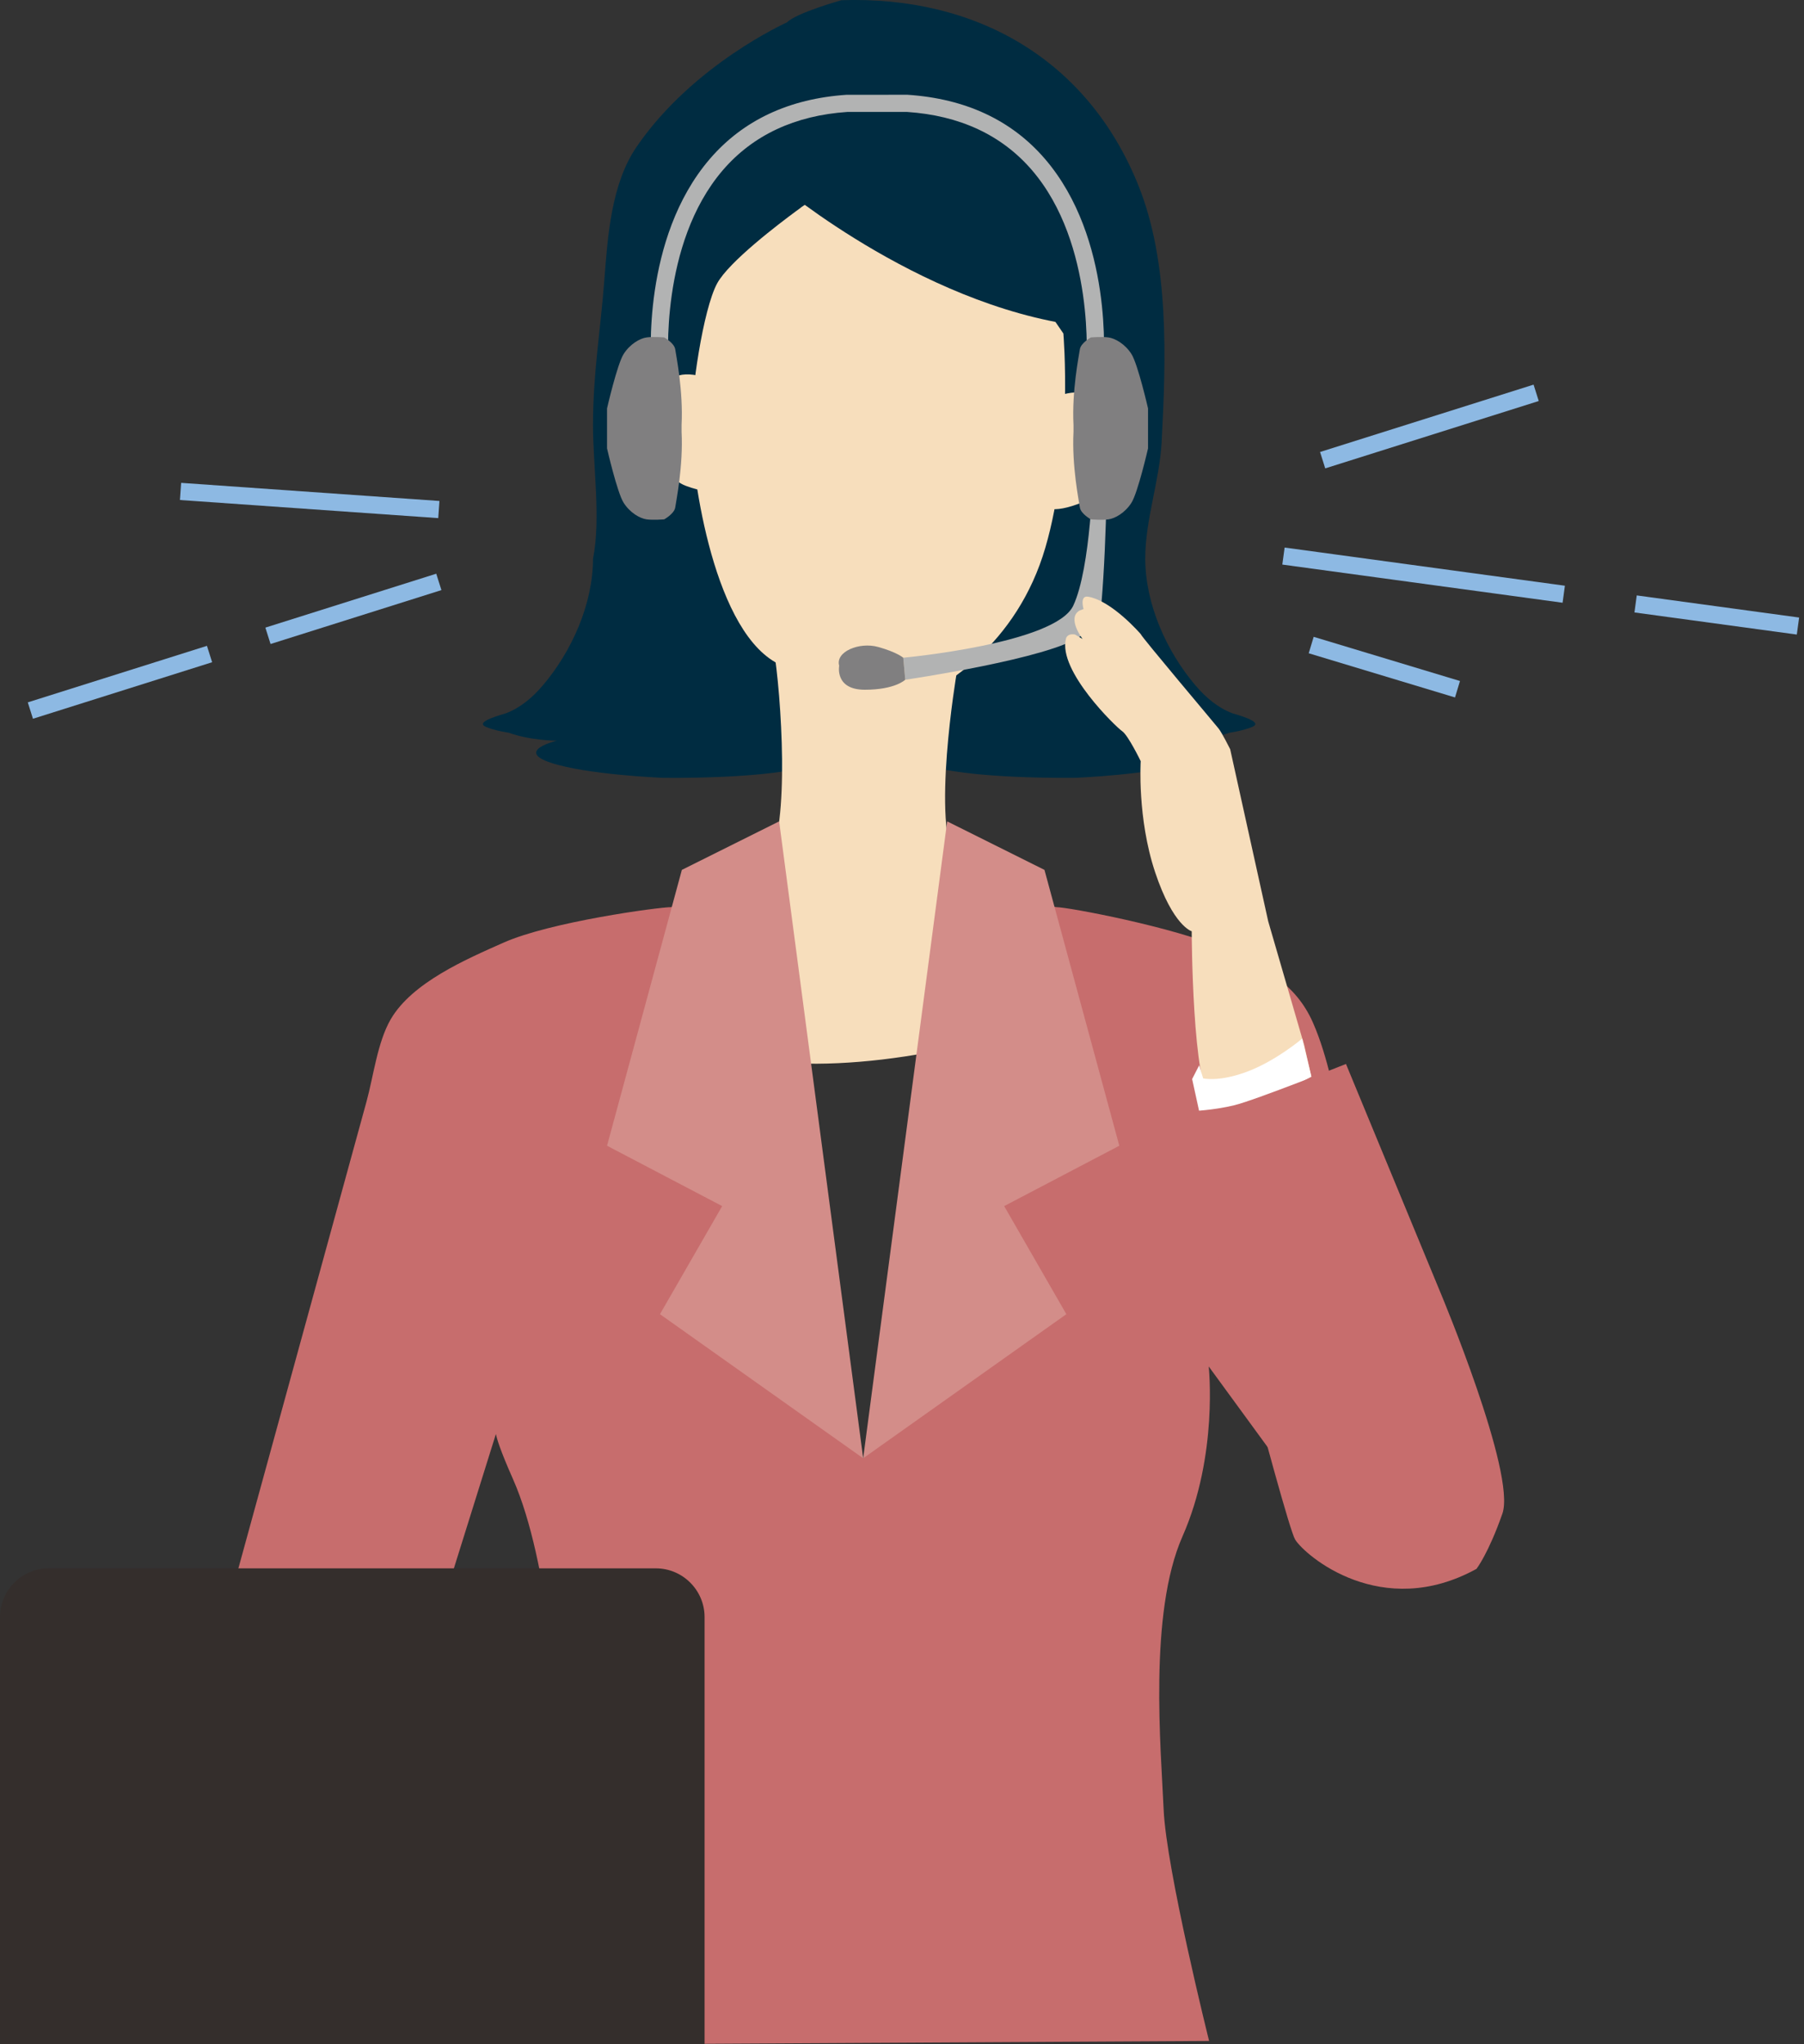 <?xml version="1.0" encoding="utf-8"?>
<!-- Generator: Adobe Illustrator 15.0.0, SVG Export Plug-In  -->
<!DOCTYPE svg PUBLIC "-//W3C//DTD SVG 1.1//EN" "http://www.w3.org/Graphics/SVG/1.1/DTD/svg11.dtd">
<svg version="1.1"
	 xmlns="http://www.w3.org/2000/svg" xmlns:xlink="http://www.w3.org/1999/xlink" xmlns:a="http://ns.adobe.com/AdobeSVGViewerExtensions/3.0/"
	 x="0px" y="0px" width="105px" height="119px" viewBox="0 0 105 119" enable-background="new 0 0 105 119" xml:space="preserve">
<rect x="0" y="0" width="105" height="119" fill="#333333" stroke="none"/>
<defs>
</defs>
<path fill="#002C41" d="M34.515,32.533c0.472-2.345-0.007-5.438,0-7.818c0.008-3.055,0.429-5.396,0.663-8.445
	c0.193-2.521,0.399-5.572,1.878-7.729c3.292-4.802,8.743-7.234,8.743-7.234c0.568-0.568,3.179-1.295,3.18-1.295
	c7.825-0.258,14.319,3.432,17.276,10.773c1.81,4.493,1.613,10.097,1.357,14.943c-0.121,2.29-0.958,4.515-0.954,6.804
	c0.006,2.636,1.241,5.401,2.938,7.386c0.578,0.677,1.29,1.287,2.131,1.603c0.173,0.065,1.855,0.483,1.177,0.785
	c-0.524,0.233-1.34,0.346-1.34,0.346c-1.282,0.466-2.796,0.466-2.796,0.466s2.446,0.583,0.35,1.281
	c-2.098,0.699-6.467,0.877-6.467,0.877s-6.506,0.117-8.953-0.815"/>
<path fill="#002C41" d="M34.515,32.533c-0.005,2.636-1.241,5.401-2.938,7.386c-0.578,0.677-1.29,1.287-2.13,1.603
	c-0.173,0.065-1.855,0.483-1.177,0.785c0.524,0.233,1.34,0.346,1.34,0.346c1.282,0.466,2.796,0.466,2.796,0.466
	s-2.447,0.583-0.35,1.281c2.097,0.699,6.466,0.877,6.466,0.877s6.507,0.117,8.954-0.815c0,0,0.32-7.573,0-7.573
	c-0.321,0-6.903-3.903-7.253-3.961c-0.35-0.059-2.505-0.651-3.029-0.588C36.67,32.405,34.515,32.533,34.515,32.533z"/>
<path fill="#F7DEBC" d="M61.451,23.097c1.18-0.449,2.525-0.431,2.698,1.093c0.173,1.533,0.456,4.468-1.393,5.146
	c-1.874,0.688-2.101,0-2.101,0L61.451,23.097z"/>
<path fill="#F7DEBC" d="M41.238,22.048c-1.179-0.449-2.526-0.431-2.699,1.093c-0.173,1.532-0.455,4.467,1.393,5.146
	c1.874,0.688,2.101,0,2.101,0L41.238,22.048z"/>
<path fill="#F7DEBC" d="M55.681,39.188c0,0-1.515,8.925,0,11.044c1.514,2.12,9.41,4.542,9.41,4.542s1.035,2.876-5.777,5.147
	c-6.813,2.271-15.304,2.726-17.947,0.758c-2.643-1.968-6.035-6.769-6.035-6.769s8.54-1.709,9.6-4.283
	c1.06-2.574,0.454-10.295,0-12.414c-0.455-2.12,6.599,0.605,6.599,0.605L55.681,39.188z"/>
<path fill="#C76D6D" d="M86.108,85.489c-2.644-8.052-5.144-11.535-7.786-19.587c-0.691-2.104-1.004-4.321-1.898-6.361
	c-1.033-2.359-3.006-3.323-5.296-4.341c-2.726-1.211-8.937-2.394-9.656-2.394l-2.804-0.517c-0.752,3.076-1.504,6.153-2.256,9.23
	c-1.334,5.459-3.102,18.625-6.172,23.372c0,0-3.02-3.565-2.622-5.825c0.05-0.283-1.437-5.447-1.66-5.818
	c-1.798-2.988-1.721-6.271-2.267-9.647c-0.628-3.884-1.256-7.769-1.883-11.652l-2.749,0.858c-0.719,0-7.017,0.852-9.743,2.063
	c-2.175,0.966-5.338,2.323-6.581,4.477c-0.766,1.329-0.995,3.294-1.402,4.778c-1.295,4.719-2.591,9.439-3.886,14.158
	c-1.206,4.396-2.413,8.791-3.619,13.188c-0.098,0.355-1.407,5.926-1.624,5.916c0.002,0,12.146,0.524,12.146,0.524l4.609-14.74
	c0,0-0.604-0.464,0.904,2.942c2.097,4.735,2.809,13.995,2.658,17.477c-0.151,3.482-1.962,15.441-1.962,15.441l39.816-0.221
	c0,0-2.495-9.99-2.646-13.473s-0.886-11.412,1.098-15.902c2.091-4.738,1.525-9.891,1.525-9.891l7.99,10.939
	c0,0,1.26,1.281,4.639,0.814C86.359,90.832,87.029,88.293,86.108,85.489z"/>
<path fill="#F7DEBC" d="M46.631,12.075c0,0-0.11,0.079-0.299,0.218c-0.956,0.704-3.913,2.944-4.594,4.209
	c-0.815,1.515-1.515,6.291-1.515,8.388s1.11,11.502,4.924,13.673s4.396,3.336,7.076,2.521c2.68-0.816,6.99-3.612,8.621-9.204
	c1.632-5.592,1.049-12.466,1.049-12.466s-1.515-2.214-2.796-4.078c-1.281-1.864-3.029-3.262-3.029-3.262s-6.723-2.162-9.547,0.079"
	/>
<path fill="#002C41" d="M45.349,10.773c0,0,8.854,7.477,18.408,8.292c0,0-1.515-6.058-2.33-6.641
	c-0.816-0.583-6.408-4.66-6.408-4.66h-6.408L45.349,10.773z"/>
<path fill="#B2B3B3" d="M62.927,37.007c-1.762,1.327-10.238,2.563-10.238,2.563l-0.116-1.282c0,0,8.854-0.815,9.894-3.029
	c1.038-2.214,1.154-7.89,1.154-7.89s0,0-0.473-1.562c-0.471-1.562,1.298,0,1.298,0s0,5.375-0.339,9.335
	C64.107,35.143,63.943,36.242,62.927,37.007z"/>
<path fill="#B2B3B3" d="M37.915,21.321c-0.025-0.301-0.578-7.438,3.398-12.067C43.249,7,45.929,5.743,49.277,5.518l3.549-0.001
	C56.208,5.743,58.887,7,60.823,9.254c3.976,4.628,3.424,11.765,3.398,12.067l-0.996-0.084c0.006-0.07,0.539-7.029-3.164-11.335
	c-1.755-2.041-4.2-3.18-7.269-3.386l-3.481,0.001c-3.038,0.206-5.484,1.346-7.239,3.389c-3.705,4.313-3.166,11.261-3.16,11.331
	L37.915,21.321z"/>
<path fill="#807F80" d="M52.573,38.288c0,0-0.365-0.322-1.464-0.627c-1.099-0.305-2.498,0.277-2.265,1.093
	c0,0-0.276,1.398,1.493,1.398c1.769,0,2.352-0.583,2.352-0.583"/>
<path fill="#807F80" d="M66.82,26.102c0,0-0.59,2.575-0.965,3.165c-0.375,0.59-0.953,0.912-1.335,0.966
	c-0.382,0.053-1.025,0-1.025,0s-0.591-0.322-0.644-0.698c-0.054-0.375-0.471-2.414-0.369-4.398v-0.398
	c-0.102-1.985,0.315-4.023,0.369-4.399c0.053-0.375,0.644-0.697,0.644-0.697s0.644-0.054,1.025,0s0.96,0.375,1.335,0.966
	c0.375,0.59,0.965,3.165,0.965,3.165V26.102z"/>
<path fill="#807F80" d="M35.332,26.102c0,0,0.59,2.575,0.966,3.165c0.375,0.59,0.953,0.912,1.334,0.966c0.382,0.053,1.026,0,1.026,0
	s0.59-0.322,0.644-0.698s0.47-2.414,0.369-4.398v-0.398c0.101-1.985-0.315-4.023-0.369-4.399s-0.644-0.697-0.644-0.697
	s-0.644-0.054-1.026,0c-0.381,0.054-0.959,0.375-1.334,0.966c-0.375,0.59-0.966,3.165-0.966,3.165V26.102z"/>
<polygon fill="#D38D89" points="45.349,47.814 39.687,50.638 35.332,66.696 42.033,70.21 38.413,76.502 50.24,84.89 "/>
<polygon fill="#D38D89" points="55.13,47.814 60.792,50.638 65.148,66.696 58.447,70.21 62.066,76.502 50.24,84.89 "/>
<path fill="#342E2C" d="M0,118.997V94.132c0-1.56,1.275-2.835,2.834-2.835h35.34c1.559,0,2.835,1.275,2.835,2.835v24.864H0z"/>
<path fill="#F7DEBC" d="M71.601,43.613l2.213,10.015l2.098,7.224l0.415,1.823c0,0-4.61,2.299-5.774,1.497
	c-1.166-0.802-1.191-9.961-1.191-9.961s-1.08-0.291-2.129-3.437c-1.049-3.146-0.84-6.466-0.84-6.466s-0.733-1.514-1.083-1.748
	c-0.349-0.233-3.733-3.505-3.271-5.364c0,0,0.038-0.344,0.534-0.257l0.437,0.257c0,0-0.933-1.218-0.175-1.655l0.232-0.087
	c0,0-0.241-0.803,0.263-0.719c1.391,0.232,3.063,2.175,3.063,2.175c0.053,0.175,4.334,5.243,4.539,5.505
	C71.134,42.676,71.601,43.613,71.601,43.613z"/>
<path fill="#FFFFFF" d="M75.796,60.456c0,0-1.486,1.27-3.162,1.91c-1.675,0.641-2.606,0.408-2.606,0.408l-0.233-0.758l-0.408,0.799
	l0.408,1.867c0,0,0.291,0.441,1.398,0.344s5.134-2.352,5.134-2.352L75.796,60.456z"/>
<path fill="#C76D6D" d="M78.341,61.936c0,0-5.285,2.109-6.508,2.405s-2.447,0.341-2.447,0.341l-0.226,0.357c0,0,0.007,1.287,0,1.462
	s5.644,22.194,6.226,23.126c0.583,0.932,5.024,4.742,10.551,1.701c0,0,0.692-0.885,1.508-3.215
	c0.816-2.33-3.591-12.836-3.591-12.836L78.341,61.936z"/>
<rect x="10.496" y="28.616" transform="matrix(0.998 0.07 -0.07 0.998 2.071 -1.185)" fill="#8DB9E3" width="15.065" height="1"/>
<rect x="6.49" y="34.238" transform="matrix(0.301 0.954 -0.954 0.301 42.755 21.099)" fill="#8DB9E3" width="1" height="10.931"/>
<rect x="20.071" y="30.214" transform="matrix(0.301 0.954 -0.954 0.301 48.174 5.155)" fill="#8DB9E3" width="1" height="10.425"/>
<rect x="82.675" y="18.284" transform="matrix(0.301 0.954 -0.954 0.301 81.818 -61.985)" fill="#8DB9E3" width="1" height="13.027"/>
<rect x="95.157" y="35.263" transform="matrix(0.991 0.135 -0.135 0.991 5.726 -13.131)" fill="#8DB9E3" width="9.536" height="1"/>
<rect x="74.634" y="32.945" transform="matrix(0.991 0.135 -0.135 0.991 5.256 -10.85)" fill="#8DB9E3" width="16.461" height="1"/>
<rect x="76.136" y="38.366" transform="matrix(0.957 0.289 -0.289 0.957 14.687 -21.648)" fill="#8DB9E3" width="8.898" height="1"/>
</svg>
